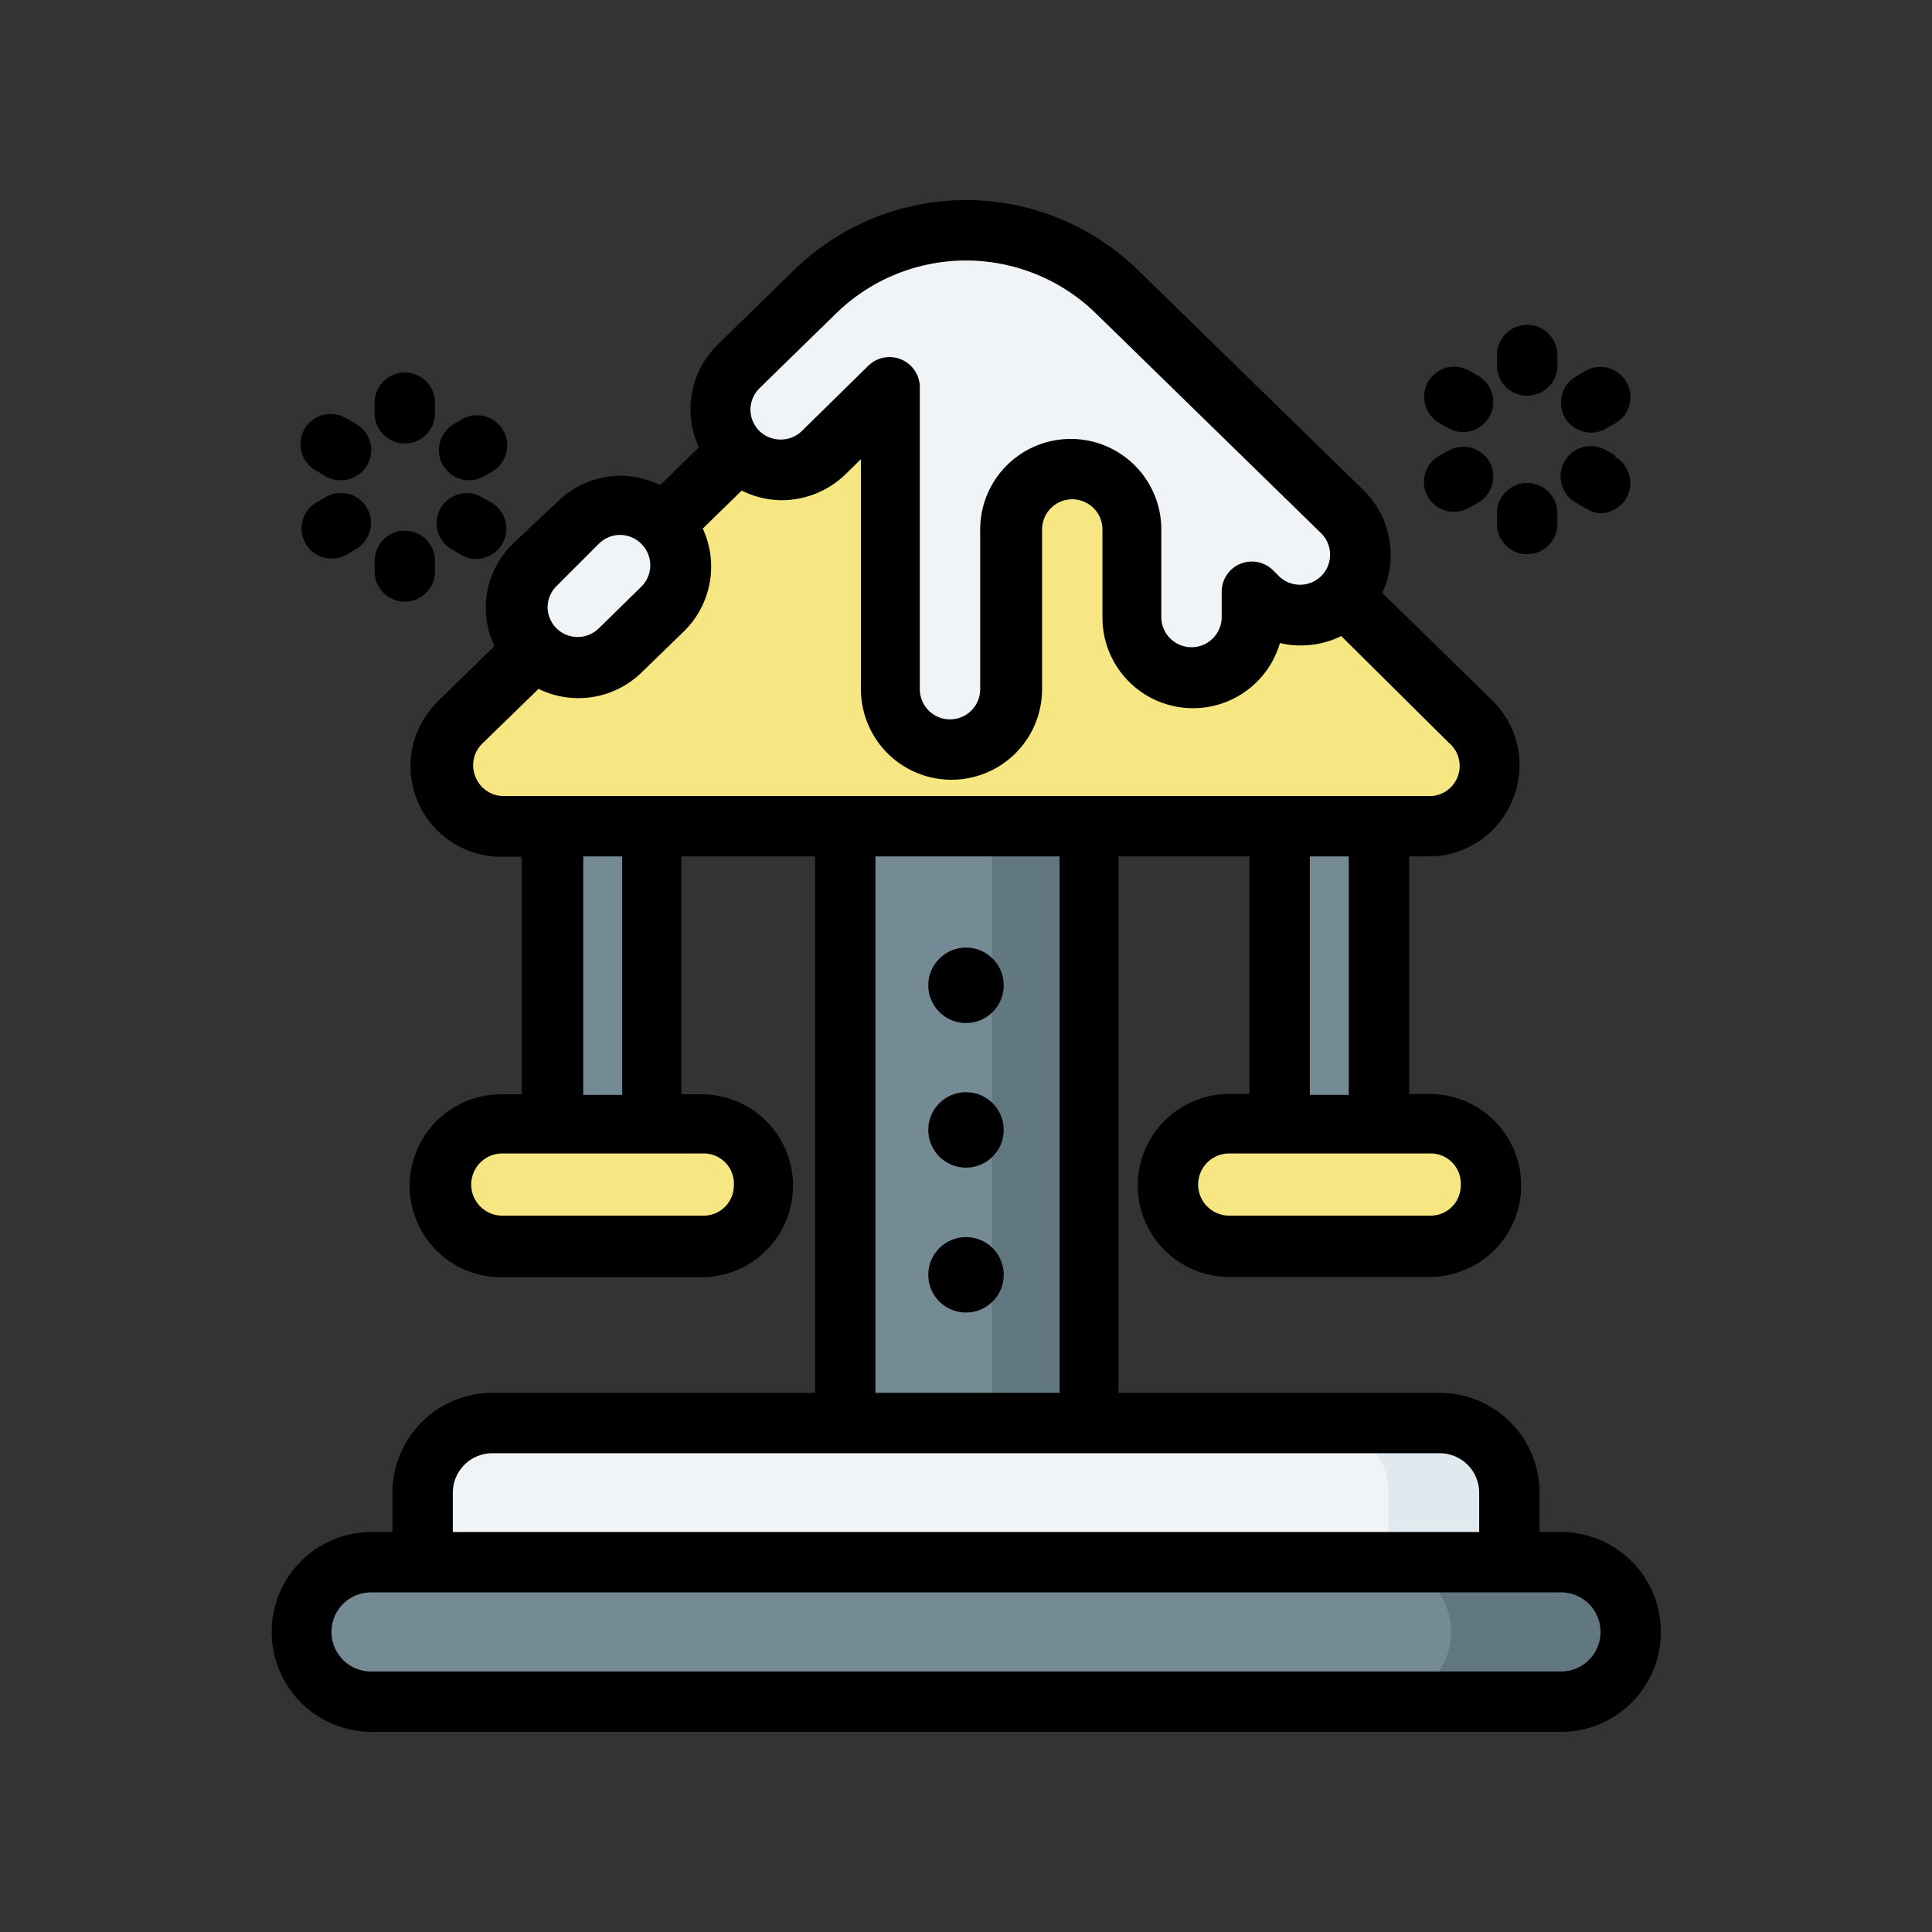 <?xml version="1.0" ?>
<!-- Скачано с сайта svg4.ru / Downloaded from svg4.ru -->
<svg width="800px" height="800px" viewBox="0 0 64 64" xmlns="http://www.w3.org/2000/svg">
<rect x="0" y="0" width="64" height="64" fill="#333333" stroke="none"/>
<defs>
<style>.cls-1{fill:#748a95;}.cls-2{fill:#617880;}.cls-3{fill:#f0f4f7;}.cls-4{fill:#f6e782;}.cls-5{fill:#e0e9ee;}</style>
</defs>
<g id="Carnival">
<path class="cls-1" d="M28,27.37,32,24.92l4,2.45V47.14l-4,2.45L28,47.14Z" id="rect41699-4"/>
<path class="cls-2" d="M36.05,47.14V27.37H32.86V47.14Z" id="path350492"/>
<path class="cls-1" d="M18.32,27.37,20,25.9l1.65,1.47v9.87L20,38.71l-1.64-1.47Z" id="rect41848-8"/>
<path class="cls-1" d="M42.39,27.37,44,25.9l1.64,1.47v9.87L44,38.71l-1.65-1.47Z" id="rect41955-1"/>
<path class="cls-3" d="M14,51.75v-2.3a2.3,2.3,0,0,1,2.31-2.31H47.71A2.3,2.3,0,0,1,50,49.45v2.3l-18.82,2Z" id="path113813-1-4"/>
<path class="cls-4" d="M44.5,19.78l4.22,4.11a2,2,0,0,1-1.42,3.48H16.7a2,2,0,0,1-1.42-3.48l2.42-2.36L29.37,9.86Z" id="path50886-0"/>
<path class="cls-4" d="M16.64,37.24h6.64a2,2,0,1,1,0,4.06H16.64a2,2,0,0,1,0-4.06Z" id="rect41850-7"/>
<path class="cls-4" d="M40.72,37.24h6.64a2,2,0,0,1,0,4.06H40.72a2,2,0,0,1,0-4.06Z" id="path41957-7"/>
<path class="cls-3" d="M32,7.63a7.11,7.11,0,0,0-5,2l-2.56,2.5A2,2,0,0,0,27.26,15l2.22-2.16v10a2,2,0,1,0,4,0V17.54a2,2,0,0,1,4,0v2.92a2,2,0,0,0,4,0v-.83l.19.19A2,2,0,0,0,44.47,17L37,9.64A7.11,7.11,0,0,0,32,7.63Z" id="path45715-2"/>
<path class="cls-3" d="M20.57,16.76a2,2,0,0,0-1.42.57L17.74,18.7a2,2,0,1,0,2.79,2.87l1.41-1.38a2,2,0,0,0,0-2.83A2,2,0,0,0,20.57,16.76Z" id="path47306-7"/>
<path class="cls-1" d="M12.29,51.75H51.71a2.31,2.31,0,1,1,0,4.62H12.29a2.31,2.31,0,0,1,0-4.62Z" id="rect113708-6-5"/>
<path class="cls-2" d="M45.91,51.76a2.31,2.31,0,0,1,0,4.61h5.8a2.31,2.31,0,1,0,0-4.61Z" id="path353319"/>
<path class="cls-5" d="M50,51.76V49.45a2.3,2.3,0,0,0-2.31-2.31h-4A2.3,2.3,0,0,1,46,49.45v2.31Z" id="path357189"/>
<circle cx="32" cy="32.64" r="1.25"/>
<path d="M9,54.06a3.31,3.31,0,0,0,3.31,3.31H51.71a3.31,3.31,0,1,0,0-6.62H51v-1.3a3.31,3.31,0,0,0-3.31-3.31H37.05V28.37h4.34v7.87h-.67a3,3,0,0,0,0,6.06h6.64a3,3,0,0,0,0-6.06h-.68V28.37h.62a3,3,0,0,0,2.81-1.88,3,3,0,0,0-.7-3.31l-3.62-3.54a3,3,0,0,0-.62-3.4l-7.5-7.32a8.16,8.16,0,0,0-11.34,0l-2.56,2.5a3,3,0,0,0-.62,3.4l-1.28,1.25a3,3,0,0,0-1.29-.31h0a3,3,0,0,0-2.1.85L17,18a3,3,0,0,0-.91,2.11,3,3,0,0,0,.29,1.29l-1.83,1.79a3,3,0,0,0,2.11,5.19h.62v7.87h-.68a3,3,0,0,0,0,6.06h6.64a3,3,0,0,0,0-6.06h-.67V28.37H27V46.14H16.29A3.31,3.31,0,0,0,13,49.45v1.3h-.69A3.31,3.31,0,0,0,9,54.06ZM48.39,39.27a1,1,0,0,1-1,1H40.72a1,1,0,0,1,0-2.06h6.64A1,1,0,0,1,48.39,39.27Zm-3.71-3H43.39V28.37h1.29ZM25.17,12.85l2.56-2.5a6.16,6.16,0,0,1,8.54,0l7.5,7.32a1,1,0,0,1,0,1.41h0a1,1,0,0,1-1.41,0l-.19-.19a1,1,0,0,0-1.09-.21,1,1,0,0,0-.61.93v.83a1,1,0,0,1-2,0V17.54a3,3,0,0,0-6,0v5.29a1,1,0,1,1-2,0v-10a1,1,0,0,0-.61-.92,1,1,0,0,0-1.09.2l-2.21,2.17a1,1,0,0,1-.72.28,1,1,0,0,1-.7-.3,1,1,0,0,1-.28-.71A1,1,0,0,1,25.17,12.85Zm-6.74,6.57L19.85,18a1,1,0,0,1,.7-.28h0a1,1,0,0,1,.7.3,1,1,0,0,1,0,1.41l-1.41,1.38a1,1,0,0,1-1.41,0h0a1,1,0,0,1-.29-.71A1,1,0,0,1,18.43,19.42Zm-2.68,6.31A1,1,0,0,1,16,24.61l1.84-1.79a3,3,0,0,0,3.41-.54l1.41-1.37a3,3,0,0,0,.62-3.4l1.29-1.26a3,3,0,0,0,1.28.32A3.05,3.05,0,0,0,28,15.72l.52-.51v7.62a3,3,0,1,0,6,0V17.54a1,1,0,0,1,2,0v2.92a3,3,0,0,0,5.88.84,2.67,2.67,0,0,0,.74.08,3,3,0,0,0,1.29-.31L48,24.61a1,1,0,0,1-.72,1.76H16.7A1,1,0,0,1,15.75,25.73Zm8.56,13.54a1,1,0,0,1-1,1H16.64a1,1,0,1,1,0-2.06h6.64A1,1,0,0,1,24.31,39.27Zm-3.7-3H19.32V28.37h1.29ZM29,28.37h6.1V46.14H29ZM15,49.45a1.31,1.31,0,0,1,1.31-1.31H47.71A1.31,1.31,0,0,1,49,49.45v1.3H15Zm-2.69,3.3H51.71a1.31,1.31,0,1,1,0,2.62H12.29a1.31,1.31,0,0,1,0-2.62Z"/>
<path d="M53.51,15.09l-.31-.18a1,1,0,0,0-1,1.74l.3.17A1,1,0,0,0,53,17a1,1,0,0,0,.5-1.87Z"/>
<path d="M47.3,12.66A1,1,0,0,0,47.66,14l.31.18a1,1,0,0,0,1.36-.36A1,1,0,0,0,49,12.47l-.31-.18A1,1,0,0,0,47.3,12.66Z"/>
<path d="M47.3,16.46a1,1,0,0,0,1.36.36l.31-.17a1,1,0,0,0,.36-1.37A1,1,0,0,0,48,14.92l-.31.17A1,1,0,0,0,47.3,16.46Z"/>
<path d="M51.84,13.83a1,1,0,0,0,1.36.37l.31-.18a1,1,0,0,0,.37-1.36,1,1,0,0,0-1.37-.37l-.3.18A1,1,0,0,0,51.84,13.83Z"/>
<path d="M50.59,16a1,1,0,0,0-1,1v.36a1,1,0,0,0,2,0V17A1,1,0,0,0,50.59,16Z"/>
<path d="M49.59,11.76v.35a1,1,0,0,0,2,0v-.35a1,1,0,1,0-2,0Z"/>
<path d="M15,18.22l.31.18a1,1,0,0,0,1-1.73L16,16.49a1,1,0,1,0-1,1.73Z"/>
<path d="M10.79,15.78a1,1,0,0,0,.5.13,1,1,0,0,0,.5-1.87l-.3-.17a1,1,0,1,0-1,1.73Z"/>
<path d="M10.12,18a1,1,0,0,0,1.37.37l.3-.18a1,1,0,0,0,.37-1.36,1,1,0,0,0-1.36-.37l-.31.18A1,1,0,0,0,10.12,18Z"/>
<path d="M15.53,15.91a1,1,0,0,0,.5-.13l.31-.18a1,1,0,0,0-1-1.73l-.31.18a1,1,0,0,0,.5,1.86Z"/>
<path d="M12.41,18.93a1,1,0,0,0,2,0v-.35a1,1,0,0,0-2,0Z"/>
<path d="M13.41,14.69a1,1,0,0,0,1-1v-.35a1,1,0,0,0-2,0v.35A1,1,0,0,0,13.41,14.69Z"/>
<circle cx="32" cy="37.43" r="1.25"/>
<circle cx="32" cy="42.23" r="1.25"/>
</g>
</svg>